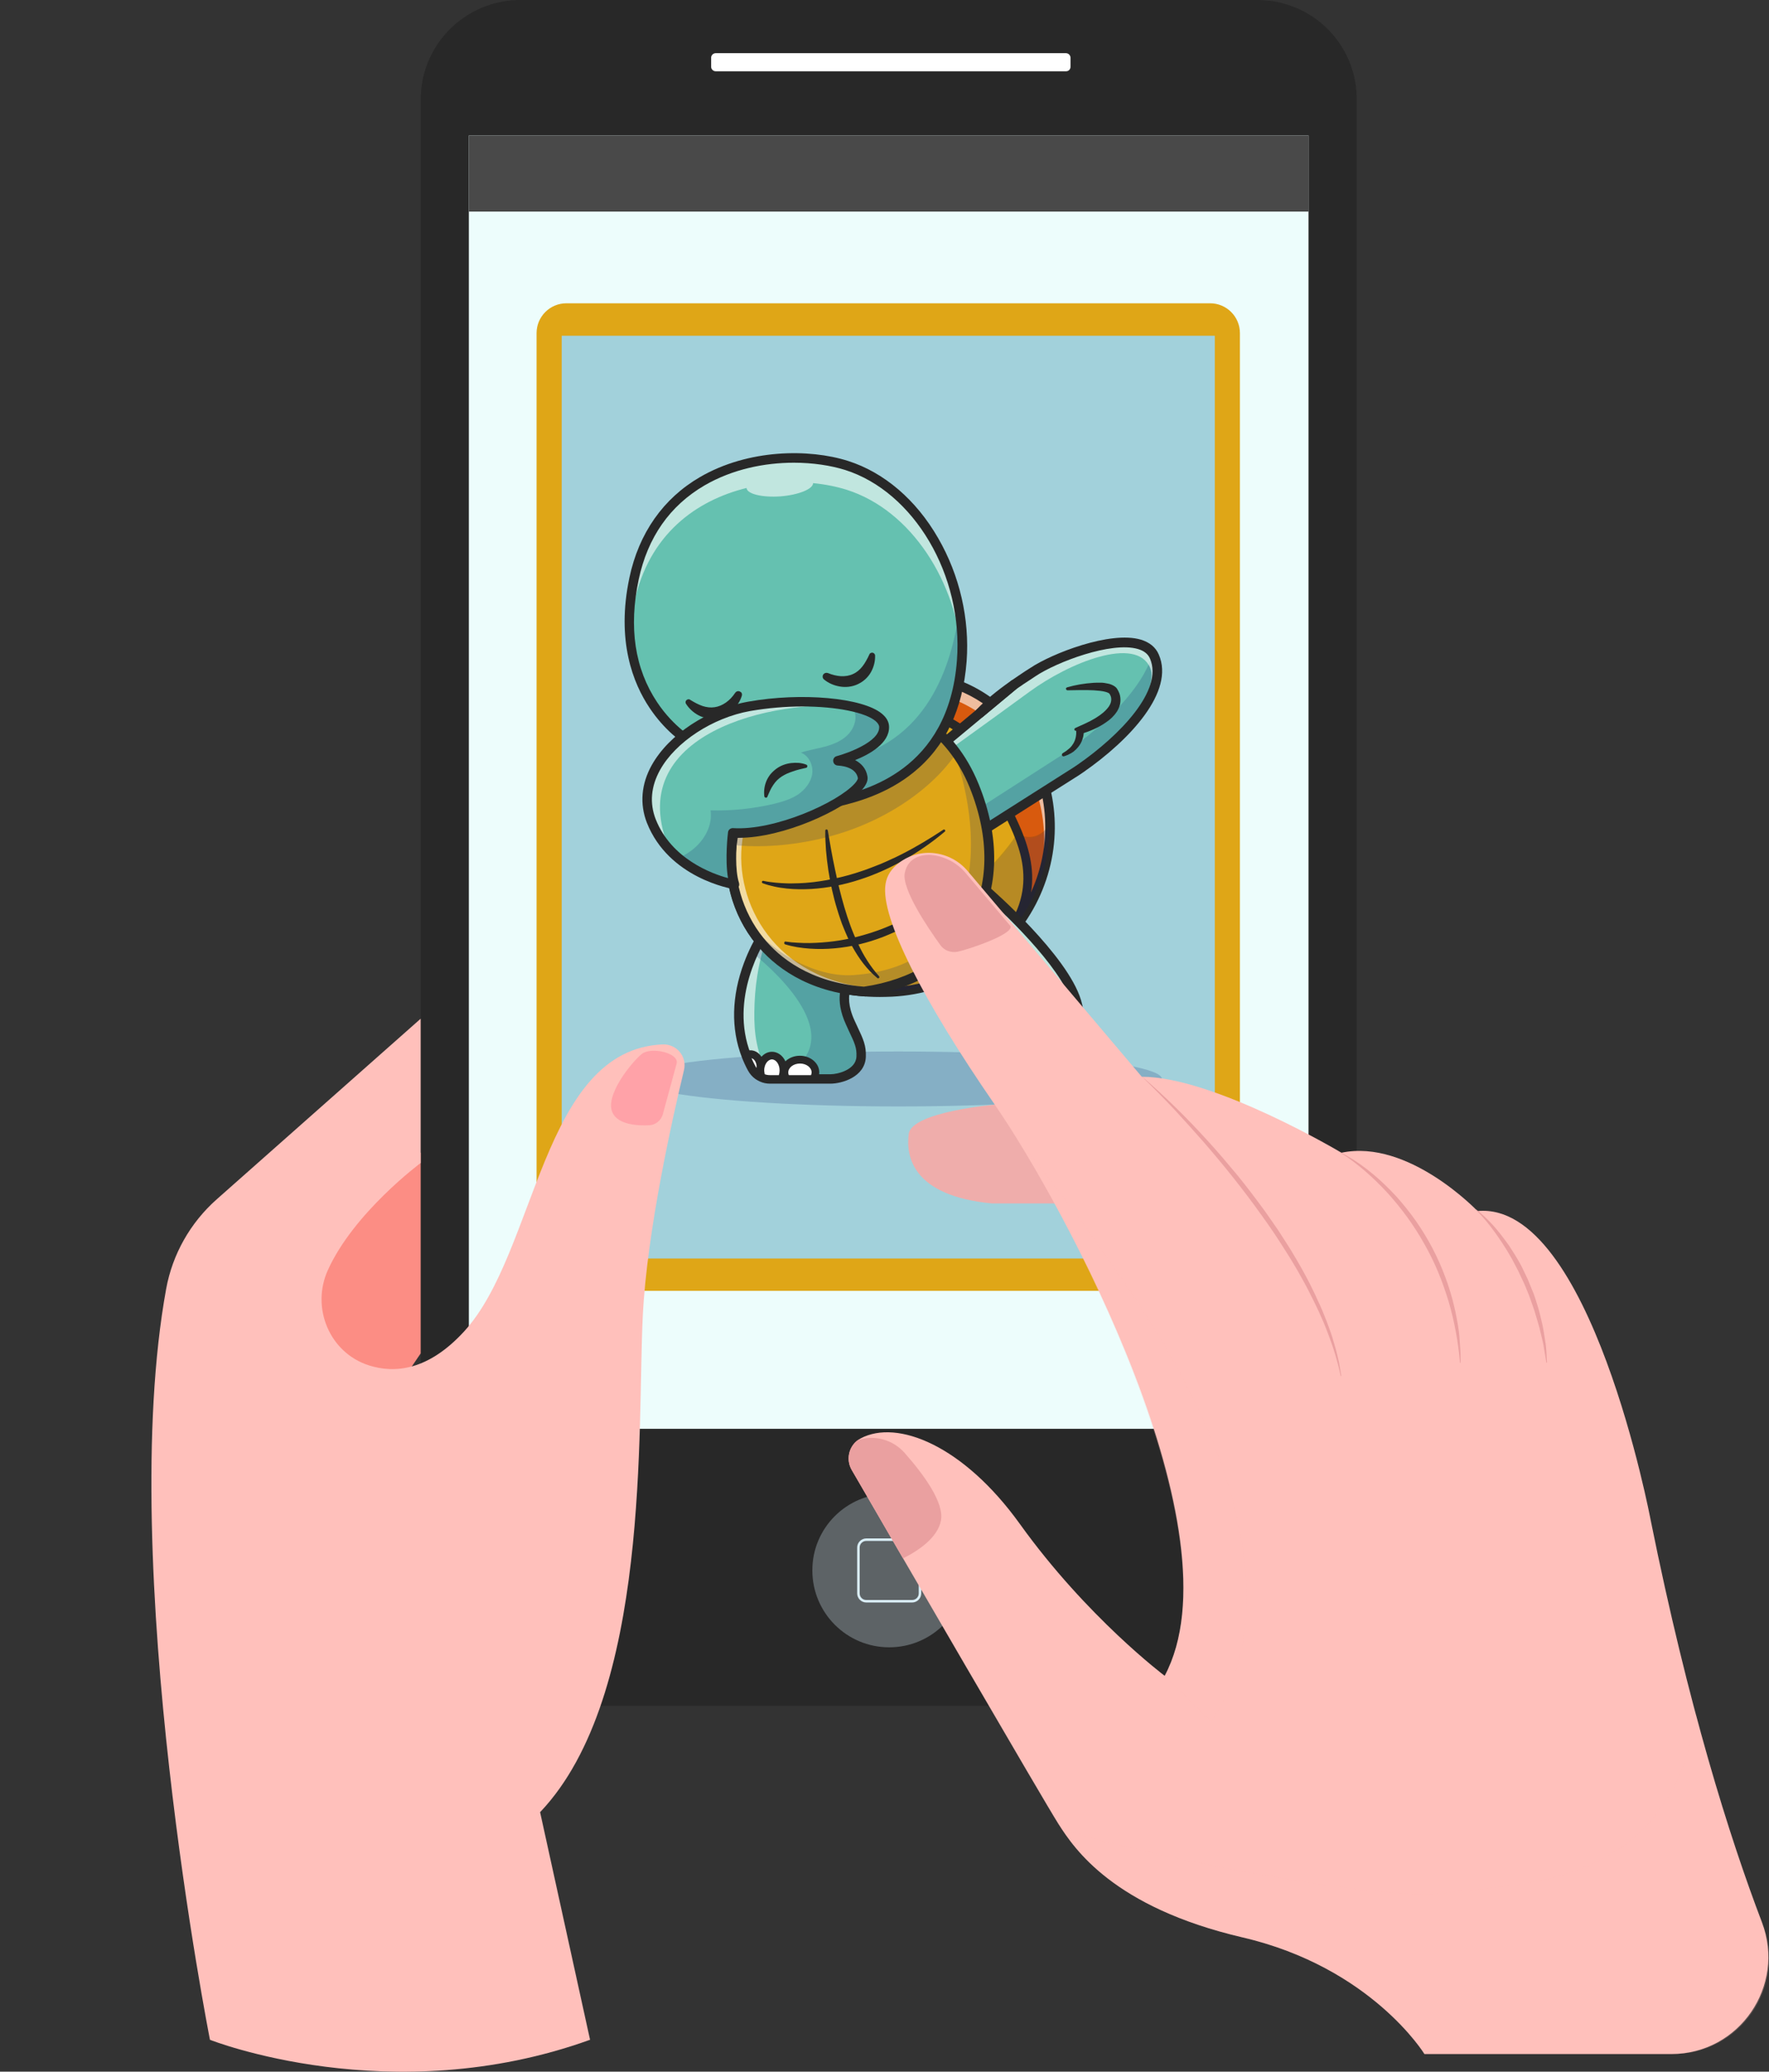 <?xml version="1.0" encoding="utf-8"?>
<!-- Generator: Adobe Illustrator 24.3.0, SVG Export Plug-In . SVG Version: 6.00 Build 0)  -->
<svg version="1.1" xmlns="http://www.w3.org/2000/svg" xmlns:xlink="http://www.w3.org/1999/xlink" x="0px" y="0px"
	 viewBox="0 0 1204 1409.9" style="enable-background:new 0 0 1204 1409.9;" xml:space="preserve">
<rect x="0" y="0" width="1204" height="1409.9" fill="#333333" stroke="none"/>
<style type="text/css">
	.st0{fill:#282828;}
	.st1{fill:#FFFFFF;}
	.st2{fill:#EDFDFC;}
	.st3{fill:#494949;}
	.st4{opacity:0.3;fill:#DAEEF7;}
	.st5{fill:#DAEEF7;}
	.st6{fill:#DFA617;}
	.st7{fill:#A2D1DB;}
	.st8{opacity:0.2;}
	.st9{fill:#102770;}
	.st10{fill:#D85A0E;}
	.st11{opacity:0.6;}
	.st12{fill:#1A1A5A;}
	.st13{fill:#65C1B0;}
	.st14{fill:#FC8D84;}
	.st15{fill:#FFC0BB;}
	.st16{opacity:0.3;fill:#FF5B7E;}
	.st17{fill:#EFADAB;}
	.st18{fill:#EAA0A0;}
	.st19{opacity:0.2;fill:#FFC0BB;}
</style>
<g id="Ñëîé_2">
</g>
<g id="Layer_1">
	<g>
		<g>
			<g>
				<path class="st0" d="M878.8,4L878.8,4c0,0-0.1,0-0.1,0c-1.4-0.5-2.7-0.9-4.1-1.3c-0.5-0.1-1-0.3-1.4-0.4c-0.5-0.1-1-0.3-1.5-0.4
					c-0.5-0.1-1-0.2-1.6-0.4c-0.5-0.1-1-0.2-1.5-0.3c-0.6-0.1-1.1-0.2-1.7-0.3c-0.5-0.1-1-0.2-1.4-0.2c-0.6-0.1-1.2-0.2-1.8-0.2
					c-0.4-0.1-0.9-0.1-1.3-0.1c-0.7-0.1-1.4-0.1-2.1-0.2c-0.4,0-0.7-0.1-1.1-0.1C858,0,856.9,0,855.8,0L354,0c-1.2,0-2.3,0-3.5,0.1
					c-2.3,0.1-4.6,0.3-6.8,0.7c-1.1,0.2-2.2,0.4-3.3,0.6c-28.6,5.9-50.7,29.8-53.7,59.4c-0.2,2.3-0.3,4.6-0.3,6.9v835.1v190.5
					c0,29.3,18.6,54.2,44.6,63.6l0,0c0.1,0,8.3,2.4,8.8,2.5c0.5,0.1,13.1,1.5,14.2,1.5h501.8c2.3,0,4.6-0.1,6.9-0.3
					c31.8-3.2,57.2-28.6,60.4-60.4c0.2-2.3,0.3-4.6,0.3-6.9V258.2V67.7C923.5,38.4,904.9,13.4,878.8,4z"/>
				<path class="st1" d="M725.6,48.5H487.1c-1.7,0-3.1-1.4-3.1-3.1v-6.1c0-1.7,1.4-3.1,3.1-3.1h238.4c1.7,0,3.1,1.4,3.1,3.1v6.1
					C728.6,47.2,727.3,48.5,725.6,48.5z"/>
				<rect x="319.1" y="92.2" class="st2" width="571.5" height="880.2"/>
				<rect x="319.1" y="92.2" class="st3" width="571.5" height="51.8"/>
				<g>
					<path class="st4" d="M605.2,1016.5c28.9,0,52.3,23.4,52.3,52.3c0,28.9-23.4,52.3-52.3,52.3c-28.9,0-52.3-23.4-52.3-52.3
						C552.8,1039.9,576.3,1016.5,605.2,1016.5z"/>
					<g>
						<path class="st5" d="M627,1053.2v31.2c0,3.4-2.8,6.2-6.2,6.2h-31.2c-3.4,0-6.2-2.8-6.2-6.2v-31.2c0-3.4,2.8-6.2,6.2-6.2h31.2
							C624.2,1047,627,1049.8,627,1053.2z M585.1,1084.4c0,2.5,2,4.5,4.5,4.5h31.2c2.5,0,4.5-2,4.5-4.5v-31.2c0-2.5-2-4.5-4.5-4.5
							h-31.2c-2.5,0-4.5,2-4.5,4.5V1084.4z"/>
					</g>
				</g>
				<path class="st6" d="M823.6,878.5H385.5c-11.2,0-20.3-9.1-20.3-20.3V226.7c0-11.2,9.1-20.3,20.3-20.3h438.1
					c11.2,0,20.3,9.1,20.3,20.3v631.4C843.9,869.4,834.8,878.5,823.6,878.5z"/>
				<rect x="382.3" y="228.5" class="st7" width="444.5" height="628"/>
				<g>
					<g>
						<g class="st8">
							<g>
								<g>
									<ellipse class="st9" cx="611.5" cy="734.3" rx="179.3" ry="18.7"/>
								</g>
							</g>
						</g>
						<g>
							<g>
								<g>
									<g>
										<g>
											<path class="st10" d="M714.8,561.3c0.7,57.3-44.5,110.5-107.7,113.7c-2.9,0.1-5.7,0.2-8.5,0.2c-0.4,0-0.7,0-1.1,0
												c-1.3,0-2.6,0-3.9-0.1c-44.3-1.6-72.3-23.1-86-49.3c-8.6-16.5-11.5-34.8-9.3-51.3c6.2-45.4,23.6-79.2,50.5-99.2
												c23.9-17.8,113.4-37.2,152.6,35.1C710.4,526.9,714.6,544.3,714.8,561.3z"/>
										</g>
									</g>
								</g>
								<g class="st11">
									<g>
										<g>
											<path class="st1" d="M544.7,484.7c23.9-17.8,113.4-37.2,152.6,35.1c9,16.5,13.2,33.9,13.4,50.9c0.2,12.9-2,25.5-6.2,37.4
												c6.6-14.6,10.1-30.5,9.9-46.8c-0.2-17-4.4-34.3-13.4-50.9c-39.2-72.3-128.7-52.9-152.6-35.1
												c-17.9,13.3-31.5,32.6-40.5,57.5C516.8,512.4,529.2,496.2,544.7,484.7z"/>
										</g>
									</g>
								</g>
								<g>
									<g>
										<g>
											<path class="st6" d="M681.9,640.8C681.9,640.8,681.9,640.8,681.9,640.8c-19,19.6-45.2,32.6-75.6,34.2
												c-2.7,0.1-5.2,0.2-7.8,0.2c-0.4,0-0.7,0-1.1,0c-1.4,0-2.7,0-4-0.1c0,0,0.1,0,0.1,0c47.1-9.1,75.2-41.3,78.6-82.7
												c1.5-17.9-1.6-37.4-9.8-57.6c-11.8-29-32.3-46.3-54.1-54.6c0.8,0.1,60.4,4.4,70.2,54.6c1.6,8.4,8.7,19.7,14,33.1
												C700.4,588,704.8,613.1,681.9,640.8z"/>
										</g>
									</g>
								</g>
								<g>
									<g>
										<g>
											<path class="st0" d="M598.9,678.5c-42.3,0-67.1-17-80.8-31.9c-18-19.6-26.7-46.7-23.1-72.6
												c6.2-45.7,24.1-80.8,51.8-101.3c14.4-10.7,53.1-22.6,90.7-14.3c29.2,6.4,52.2,23.9,66.7,50.5
												c18.6,34.3,18.3,75.4-1,109.8c-19.8,35.3-55.7,57.6-96,59.6C604.4,678.4,601.6,678.5,598.9,678.5z M611,462.1
												c-26.5,0-50.1,8.3-60.3,15.9c-26.2,19.5-43.2,53-49.2,97c-3.3,23.9,4.8,49.1,21.5,67.3c12.7,13.8,36,29.8,76,29.8
												c2.6,0,5.2-0.1,7.9-0.2c38-1.9,71.9-23,90.6-56.3c18.2-32.4,18.6-71.1,1-103.5c-13.7-25.3-34.7-41.2-62.4-47.3
												C627.7,462.9,619.2,462.1,611,462.1z M548.8,475.3L548.8,475.3L548.8,475.3z"/>
										</g>
									</g>
								</g>
								<g>
									<g>
										<g>
											<path class="st0" d="M680.8,645.7c-0.7,0-1.4-0.2-2-0.7c-1.3-1.1-1.4-3-0.3-4.3c30.2-34.6,15.7-64.6,5.1-86.6
												c-3.4-7.1-6.4-13.3-7.5-18.7c-3.9-19.8-16.3-34.6-36.9-43.9c-15.6-7.1-30.4-8.2-30.5-8.2c-1.7-0.1-2.9-1.6-2.8-3.2
												c0.1-1.7,1.6-2.9,3.2-2.8c0.6,0,15.8,1.2,32.4,8.6c22.3,10,36.3,26.7,40.5,48.4c0.9,4.7,3.7,10.5,7,17.3
												c10.7,22.1,26.8,55.5-6,93.2C682.5,645.3,681.7,645.7,680.8,645.7z"/>
										</g>
									</g>
								</g>
								<g class="st8">
									<g>
										<g>
											<path class="st12" d="M714.8,561.3c0.7,57.3-44.5,110.5-107.7,113.7c-2.9,0.1-5.7,0.2-8.5,0.2c-0.4,0-0.7,0-1.1,0
												c-1.4,0-2.7,0-4-0.1c0,0,0.1,0,0.1,0c-44.3-1.6-72.3-23.1-86-49.3c81.3,31.4,136.9-5.8,164.6-33.4
												c13.4-13.4,20.2-24.5,20.2-24.5C702.5,572.9,709.8,568.2,714.8,561.3z"/>
										</g>
									</g>
									<g>
										<g>
											<path class="st0" d="M599.3,675.6c-0.6,0-1.3,0-1.9,0c-1.3,0-2.7,0-4-0.1l-4.1-0.1l0.4-0.1c-51-3.2-73.6-32.1-82.5-49.3
												l-0.5-1l1.1,0.4c82,31.7,138.1-7.3,164.1-33.3c13.2-13.2,20.1-24.3,20.2-24.4l0.2-0.3l0.4,0.2c8.4,4.1,15.7,1.9,21.8-6.5
												l0.8-1.1l0,1.3c0.3,28.5-10.3,56-30,77.5c-20.3,22.1-48,35.2-78.1,36.7C604.4,675.6,601.8,675.6,599.3,675.6z
												 M593.5,674.7c1.3,0,2.6,0.1,3.9,0.1c0.4,0,0.8,0,1.1,0c2.7,0,5.6-0.1,8.5-0.2c59.4-3,107.3-53.1,107.3-112
												c-6.1,7.8-13.6,9.8-21.8,5.9c-1.3,2-8.1,12.3-20.1,24.2c-12.8,12.7-33.9,29.8-62.4,38.9c-31.8,10.2-66,8.5-101.6-5
												C518,644.2,541.3,672.7,593.5,674.7L593.5,674.7z"/>
										</g>
									</g>
								</g>
							</g>
							<g>
								<g>
									<g>
										<path class="st13" d="M735.5,522.9c-2,1.4-4,2.7-6,3.9l-59.6,37.8l-30.8-56.2l27.9-23.3l23.1-19.3
											c4.9-3.4,9.4-6.3,12.8-8.6c17.2-11.5,73.2-32.5,82.7-10.5C795.2,468.9,768.5,500,735.5,522.9z"/>
									</g>
								</g>
							</g>
							<g class="st8">
								<g>
									<g>
										<path class="st9" d="M784,446.9c0-0.1-0.1-0.2-0.1-0.2c-6.9,21.5-30.4,45.5-57.6,64.7c-2.3,1.6-4.5,3.1-6.8,4.5
											l-57.7,37.1l6.4,11.7l59.6-37.8c2-1.2,4-2.5,6-3.9C766.8,500,793.5,468.9,784,446.9z"/>
									</g>
								</g>
							</g>
							<g class="st11">
								<g>
									<g>
										<path class="st1" d="M700.5,470.9c27.3-20,72.8-38.4,82.3-16.4c1.6,3.7,1.2,9.3-1.3,16.3c4.6-9.5,5.8-18.6,2.4-26.5
											c-9.6-22-65.5-1-82.7,10.5c-3.4,2.3-7.9,5.1-12.8,8.6l-23.1,19.3l-27.9,23.3l4.2,7.6C641.5,513.5,669.5,493.6,700.5,470.9
											z"/>
									</g>
								</g>
							</g>
							<g>
								<g>
									<g>
										<g>
											<path class="st0" d="M669.9,567.9c-0.3,0-0.5,0-0.8-0.1c-0.9-0.2-1.6-0.8-2-1.6l-30.8-56.2c-0.7-1.4-0.4-3.1,0.8-4.1
												l51-42.5c0.1-0.1,0.1-0.1,0.2-0.2c3.5-2.4,6.7-4.6,9.6-6.5c1.2-0.8,2.3-1.5,3.3-2.1c14.6-9.8,54.4-25.4,75.2-19.3
												c6,1.8,10.2,5.2,12.3,10.2c10.9,25.1-19.4,57.8-51.3,80c0,0,0,0,0,0c-2,1.4-4.1,2.8-6.1,4l-59.6,37.8
												C671.1,567.8,670.5,567.9,669.9,567.9z M643.2,509.3l27.9,50.8l56.7-36c2-1.2,3.9-2.5,5.8-3.8
												c28.5-19.8,58.4-50.6,49.1-72.1c-1.4-3.2-4.1-5.3-8.2-6.5c-18.1-5.3-55.4,8.9-69.7,18.5c-1,0.7-2.1,1.4-3.3,2.2
												c-2.8,1.8-6,3.9-9.4,6.3L643.2,509.3z M735.5,522.9L735.5,522.9L735.5,522.9z"/>
										</g>
									</g>
								</g>
								<g>
									<g>
										<g>
											<path class="st0" d="M667,488.5c-0.9,0-1.7-0.3-2.4-1c-1.2-1.2-1.2-3.2,0-4.5c6-6.4,13.7-12.8,23.6-19.7
												c1.4-1,3.4-0.7,4.4,0.7c1.1,1.4,0.8,3.4-0.5,4.5l-23.1,19.3C668.5,488.3,667.7,488.5,667,488.5z"/>
										</g>
									</g>
								</g>
							</g>
							<g>
								<g>
									<g>
										<g>
											<path class="st13" d="M731.9,708.6c-0.1,0.3-0.2,0.6-0.4,0.8c0,0,0,0,0,0c-3.1,6.7-7.7,11.1-10.6,13.4
												c-0.3,0.2-0.6,0.4-0.8,0.6c-1.1,0.8-2.3,1.4-3.6,1.9c-0.6,0.2-1.3,0.4-2.1,0.7c-4.2,1.4-11.4,3.4-19.6,4
												c-1.9,0.1-3.7,0.2-5.7,0.1c-5.2-0.1-10.5-0.9-15.5-2.9c-0.1,0-0.3-0.1-0.4-0.1c-20.1-8.1-42.9-80.7-42.9-80.7l38.7-38.3
												l2.1-2c0,0,5.7,4.9,13.7,12.7c16,15.4,41,41.9,47.5,61.8c0.1,0.3,0.2,0.6,0.3,0.8C736.1,692.9,734.8,701.9,731.9,708.6z"
												/>
										</g>
									</g>
								</g>
								<g class="st11">
									<g>
										<g>
											<path class="st1" d="M731.9,708.6c-3.3-17.3-11.8-33.8-21.9-48.5c-9.8-14.2-21.3-27.3-32-40.8c-2-2.5-6.9-7.1-8.9-11.2
												l2.1-2c0,0,5.7,4.9,13.7,12.7c16,15.4,41,41.9,47.5,61.8c0.1,0.3,0.2,0.6,0.3,0.8C736.1,692.9,734.8,701.9,731.9,708.6z"
												/>
										</g>
									</g>
								</g>
								<g class="st8">
									<g>
										<g>
											<path class="st9" d="M731.5,709.5C731.5,709.5,731.5,709.5,731.5,709.5c-3.1,6.7-7.7,11.1-10.6,13.4
												c-0.3,0.2-0.6,0.4-0.8,0.6c-1.1,0.8-2.3,1.4-3.6,1.9c-0.6,0.2-1.3,0.4-2.1,0.7c-4.2,1.4-11.4,3.4-19.6,4
												c-1.9,0.1-3.7,0.2-5.7,0.1c-5.2-0.1-10.5-0.9-15.5-2.9c-0.1,0-0.3-0.1-0.4-0.1c-20.1-8.1-42.9-80.7-42.9-80.7l40.7-40.3
												c0,0,5.7,4.9,13.7,12.7c0.9,7.3-3.2,16.6-9.1,24.7c-11,15.2-10.1,36.2,2.7,49.8c11,11.7,28.2,15.4,53.9-12.7
												c0.1,0.3,0.2,0.6,0.3,0.8C736.2,693.3,734.7,702.6,731.5,709.5z"/>
										</g>
									</g>
								</g>
								<g>
									<g>
										<g>
											<path class="st0" d="M690.6,733.4c-0.5,0-1,0-1.4,0c-6.1-0.1-11.7-1.2-16.6-3.1c-0.1-0.1-0.3-0.1-0.4-0.2
												c-20.9-8.5-42.4-75.1-44.8-82.7c-0.4-1.2-0.1-2.4,0.8-3.3l40.7-40.3c1.2-1.2,3.1-1.3,4.4-0.1
												c2.2,1.9,53.2,46.4,62.4,76.8c3.3,11,3,21.1-1.2,30.2c0,0,0,0.1-0.1,0.1c-3.3,7.1-8.1,11.8-11.5,14.6
												c-0.2,0.2-0.4,0.3-0.6,0.5l-0.2,0.2c-1.4,1-2.8,1.8-4.4,2.4c-0.6,0.2-1.3,0.5-2.1,0.7c-4.7,1.6-12.1,3.5-20.4,4.1
												C693.6,733.4,692.1,733.4,690.6,733.4z M634.1,647.4c6.8,21,25.6,70.7,40.4,76.7c0.1,0,0.2,0.1,0.2,0.1c0,0,0.1,0,0.1,0
												c4.2,1.7,9.1,2.6,14.4,2.7c1.7,0,3.5,0,5.4-0.1c8.1-0.6,15.3-2.6,18.8-3.8c0.8-0.3,1.4-0.5,1.9-0.7
												c1-0.4,1.9-0.9,2.8-1.5l0.2-0.2c0.2-0.1,0.3-0.2,0.5-0.4c2.4-1.9,6.7-5.9,9.6-12.1c0,0,0-0.1,0.1-0.1
												c3.5-7.6,3.8-16.2,0.9-25.7c-7.7-25.2-48.2-62.8-58.2-71.8L634.1,647.4z M731.5,709.5L731.5,709.5L731.5,709.5z"/>
										</g>
									</g>
								</g>
								<g>
									<g>
										<g>
											<g>
												<path class="st1" d="M715,722.9c0,1.1-0.2,2.1-0.4,3.1c-4.2,1.4-11.4,3.4-19.6,4c-1.6-1.9-2.5-4.4-2.5-7.1
													c0-6.2,5.1-11.3,11.3-11.3c4.3,0,8,2.4,9.9,5.9c0.1,0.1,0.1,0.2,0.2,0.3C714.5,719.4,715,721.1,715,722.9z"/>
											</g>
										</g>
										<g>
											<g>
												<path class="st0" d="M694.7,730.5l-0.1-0.2c-1.7-2.1-2.6-4.7-2.6-7.4c0-6.5,5.3-11.7,11.7-11.7c4.3,0,8.2,2.3,10.3,6.1
													c0.1,0.1,0.1,0.2,0.2,0.3c0.8,1.6,1.3,3.5,1.3,5.3c0,1.1-0.2,2.2-0.5,3.3l-0.1,0.2l-0.2,0.1c-4.5,1.5-11.6,3.4-19.7,4
													L694.7,730.5z M703.7,712.1c-6,0-10.8,4.9-10.8,10.8c0,2.4,0.8,4.7,2.3,6.6c8.1-0.6,15.3-2.6,19.1-3.8
													c0.2-0.9,0.4-1.9,0.4-2.8c0-1.7-0.4-3.4-1.2-4.9c-0.1-0.1-0.1-0.2-0.2-0.4C711.3,714.3,707.6,712.1,703.7,712.1z"/>
											</g>
										</g>
									</g>
									<g>
										<g>
											<g>
												<path class="st1" d="M731.5,709.5C731.5,709.5,731.5,709.5,731.5,709.5c-3.1,6.7-7.7,11.1-10.6,13.4
													c-3.1-0.5-5.7-2.3-7.2-5c0,0,0,0,0,0c-0.1-0.1-0.1-0.2-0.2-0.3c0,0,0,0,0,0c-0.7-1.3-1-2.8-1-4.4c0-5.4,4.4-9.8,9.8-9.8
													C726.5,703.3,730.1,705.8,731.5,709.5z"/>
											</g>
										</g>
										<g>
											<g>
												<path class="st0" d="M721.1,723.3l-0.2,0c-3.1-0.5-5.9-2.4-7.5-5.1l-0.1-0.1l0-0.1c0-0.1-0.1-0.1-0.1-0.2l-0.1-0.1
													l0-0.2c-0.7-1.4-1-2.9-1-4.5c0-5.7,4.6-10.3,10.3-10.3c4.2,0,8,2.5,9.6,6.5l0,0.3l0,0.1c-3,6.6-7.5,11-10.7,13.5
													L721.1,723.3z M714.2,717.8c1.4,2.4,3.9,4.2,6.6,4.6c2.6-2.1,7.2-6.4,10.2-12.9c-1.5-3.5-4.9-5.8-8.7-5.8
													c-5.2,0-9.4,4.2-9.4,9.4c0,1.4,0.3,2.8,0.9,4.1l0,0l0.1,0.1c0,0.1,0.1,0.2,0.2,0.3L714.2,717.8z"/>
											</g>
										</g>
									</g>
									<g>
										<g>
											<g>
												<path class="st1" d="M692.4,722.9c0,2.9-1.2,5.4-3.2,7.2c-5.2-0.1-10.5-0.9-15.5-2.9c-0.6-1.3-1-2.8-1-4.3
													c0-5.4,4.4-9.8,9.8-9.8C688,713.1,692.4,717.5,692.4,722.9z"/>
											</g>
										</g>
										<g>
											<g>
												<path class="st0" d="M689.4,730.6l-0.2,0c-5.8-0.1-11.1-1.1-15.7-2.9l-0.2-0.1l-0.1-0.2c-0.7-1.4-1-2.9-1-4.5
													c0-5.7,4.6-10.3,10.3-10.3c5.7,0,10.3,4.6,10.3,10.3c0,2.9-1.2,5.6-3.3,7.5L689.4,730.6z M674,726.9
													c4.5,1.7,9.5,2.7,15.1,2.8c1.8-1.8,2.9-4.2,2.9-6.8c0-5.2-4.2-9.4-9.4-9.4c-5.2,0-9.4,4.2-9.4,9.4
													C673.1,724.3,673.4,725.7,674,726.9z"/>
											</g>
										</g>
									</g>
								</g>
								<g>
									<g>
										<g>
											<g>
												<path class="st0" d="M694.9,733.1c-0.9,0-1.8-0.4-2.4-1.1c-2-2.5-3.2-5.7-3.2-9c0-7.9,6.4-14.3,14.3-14.3
													c5.2,0,10,2.8,12.6,7.4c0,0.1,0.1,0.2,0.1,0.2l0,0.1c0,0,0,0.1,0.1,0.1c1,2,1.5,4.2,1.5,6.4c0,1.4-0.2,2.7-0.6,4
													c-0.3,1-1,1.7-2,2c-4.7,1.6-12,3.5-20.4,4.1C695,733.1,695,733.1,694.9,733.1z M703.7,714.7c-4.5,0-8.2,3.7-8.2,8.2
													c0,1.4,0.3,2.7,1,3.9c6.3-0.6,11.9-2,15.5-3.1c0-0.3,0-0.5,0-0.8c0-1.3-0.3-2.5-0.9-3.6c-0.1-0.1-0.1-0.3-0.2-0.4
													C709.4,716.3,706.7,714.7,703.7,714.7z M714.5,726.1L714.5,726.1L714.5,726.1z"/>
											</g>
										</g>
									</g>
									<g>
										<g>
											<g>
												<path class="st0" d="M720.9,725.9c-0.1,0-0.3,0-0.4,0c-3.9-0.6-7.4-3-9.4-6.5v0c0,0,0,0,0,0c-0.1-0.1-0.2-0.3-0.2-0.4
													c0,0,0,0,0,0l0,0c-0.9-1.8-1.4-3.8-1.4-5.8c0-7.1,5.8-12.9,12.9-12.9c5.3,0,10,3.2,12,8.1c0.1,0.4,0.2,0.7,0.2,1.1v0
													c0,0.4-0.1,0.9-0.3,1.3c-3.2,7.1-8,11.8-11.5,14.5C722.3,725.7,721.6,725.9,720.9,725.9z M716.4,716.4
													c0.8,1.5,2.2,2.6,3.7,3.1c2.3-2,5.5-5.3,8-10.1c-1.2-2-3.4-3.2-5.8-3.2c-3.8,0-6.8,3.1-6.8,6.8c0,1,0.2,2,0.7,2.9
													c0,0.1,0.1,0.2,0.1,0.3L716.4,716.4C716.4,716.4,716.4,716.4,716.4,716.4z"/>
											</g>
										</g>
									</g>
									<g>
										<g>
											<g>
												<path class="st0" d="M689.2,733.2C689.2,733.2,689.2,733.2,689.2,733.2c-6.1-0.1-11.7-1.2-16.7-3.1
													c-0.7-0.3-1.3-0.8-1.6-1.5c-0.9-1.8-1.3-3.7-1.3-5.6c0-7.1,5.8-12.9,12.9-12.9s12.9,5.8,12.9,12.9c0,3.6-1.5,7-4.1,9.5
													C690.7,732.9,690,733.2,689.2,733.2z M676,724.9c3.6,1.3,7.6,2,11.9,2.2c0.9-1.2,1.4-2.6,1.4-4.1c0-3.8-3.1-6.8-6.8-6.8
													c-3.8,0-6.8,3.1-6.8,6.8C675.7,723.6,675.8,724.3,676,724.9z"/>
											</g>
										</g>
									</g>
								</g>
							</g>
							<g>
								<g>
									<g>
										<path class="st13" d="M586.1,719.1c-0.5,11.5-14.8,15.1-20.8,15.1H524c-0.2,0-0.3,0-0.5,0c-1.8-0.1-3.5-0.5-5.1-1.2
											c-0.9-0.4-1.7-0.8-2.4-1.4c-1.7-1.2-3.1-2.8-4.1-4.6c-1.6-2.9-2.9-5.8-4-8.8c-10.2-26.4-3.2-52.3,4.6-69.4
											c5.6-12.5,11.7-20.3,11.7-20.3l0.7,0.4l56.2,34.5c0,0-12.7,10.1-2.4,32.4C584,707.5,586.4,711.3,586.1,719.1z"/>
									</g>
								</g>
							</g>
							<g class="st11">
								<g>
									<g>
										<path class="st1" d="M515.1,710c1.7,8.4,4.7,16.5,8.5,24.3c-1.8-0.1-3.5-0.5-5.1-1.2c-0.9-0.4-1.7-0.8-2.4-1.4
											c-1.7-1.2-3.1-2.8-4.1-4.6c-1.6-2.9-2.9-5.8-4-8.8c-10.2-26.4-3.2-52.3,4.6-69.4c5.6-12.5,11.7-20.3,11.7-20.3l0.7,0.4
											c-4.5,11.3-7.7,23.1-9.6,35.1c-1.3,8.2-1.9,16.5-2,24.8C513.3,696,513.7,703.1,515.1,710z"/>
									</g>
								</g>
							</g>
							<g class="st8">
								<g>
									<g>
										<path class="st9" d="M586.1,719.1c-0.5,11.5-14.8,15.1-20.8,15.1h-37c54.6-23.6,0.9-71.9-15.8-85.4
											c5.6-12.5,11.7-20.3,11.7-20.3l56.9,34.9c0,0-12.7,10.1-2.4,32.4C584,707.5,586.4,711.3,586.1,719.1z"/>
									</g>
								</g>
							</g>
							<g>
								<g>
									<g>
										<path class="st0" d="M565.2,737.5H524c-2.4,0-4.7-0.5-6.9-1.5c-1.1-0.5-2.1-1.1-3-1.7c-2.1-1.5-3.8-3.5-5-5.7
											c-1.6-2.9-3-6-4.2-9.1c-7.5-19.4-7-41.6,1.5-64.3c6.4-17,14.9-28.1,15.2-28.6c1-1.3,2.9-1.7,4.3-0.8l56.9,34.9
											c0.9,0.6,1.5,1.5,1.5,2.6s-0.4,2.1-1.2,2.7c-0.4,0.3-10.5,9-1.5,28.5c0.7,1.5,1.3,2.9,1.9,4.1c4.1,8.7,6.1,13,5.8,20.7
											C588.7,733.1,572.8,737.5,565.2,737.5z M525,633c-6.5,9.6-28.6,46.7-14.1,84.2c1.1,2.9,2.4,5.7,3.9,8.4
											c0.8,1.4,1.8,2.6,3.1,3.5c0.6,0.4,1.2,0.8,1.9,1.1c1.4,0.6,2.8,0.9,4.3,0.9h41.2c4.6,0,17.2-2.9,17.6-12v0
											c0.3-6-1.2-9.2-5.2-17.6c-0.6-1.3-1.2-2.6-1.9-4.2c-7.9-17.2-3.3-28,0.3-33L525,633z"/>
									</g>
								</g>
							</g>
							<g>
								<g>
									<g>
										<path class="st6" d="M588.2,674.8c-68.2-5.1-95.7-58.6-90-100.3c0.1-0.7,0.2-1.3,0.3-2c5.2-35.9,17.5-64.3,35.9-84.3h0
											c24.5-21.7,83.8-20.8,116.4,24.4c4.7,6.5,8.8,13.9,12.2,22.2C691.1,603.8,660.4,664.5,588.2,674.8z"/>
									</g>
								</g>
							</g>
							<g class="st11">
								<g>
									<g>
										<path class="st1" d="M595.2,672.6c-68.2-5.1-95.7-58.6-90-100.3c0.1-0.7,0.2-1.3,0.3-2c5.2-35.9,17.5-64.3,35.9-84.3h0
											c4.3-3.8,9.7-6.9,15.9-9.2c-9,2.3-16.9,6.2-22.8,11.4h0c-18.5,20-30.8,48.4-35.9,84.3c-0.1,0.7-0.2,1.3-0.3,2
											c-5.7,41.8,21.8,95.2,90,100.3c8.5-1.2,16.4-3.1,23.7-5.7C606.6,670.6,601,671.8,595.2,672.6z"/>
									</g>
								</g>
							</g>
							<g class="st8">
								<g>
									<g>
										<path class="st9" d="M663.5,534.8c-3.4-8.4-7.5-15.8-12.2-22.2c-0.9-1.2-1.8-2.4-2.7-3.5c23.9,67,18.5,148.4-67.6,154.5
											c-30.8,2.2-68.3-23.1-77.8-48.5c10.8,29.8,38.4,56.3,85.4,59.8C660.8,664.5,691.5,603.8,663.5,534.8z"/>
									</g>
								</g>
							</g>
							<g class="st8">
								<g>
									<g>
										<path class="st9" d="M650.9,512.5c-15.8,23.8-49,47.8-90.3,57.8c-21.8,5.3-43.1,6.7-62,4.8c5.2-35.9,17.5-66.9,35.9-86.9
											h0C559,466.5,618.3,467.3,650.9,512.5z"/>
									</g>
								</g>
							</g>
							<g>
								<g>
									<g>
										<path class="st0" d="M588.2,678.1c-0.1,0-0.2,0-0.2,0c-39.2-2.9-61.6-21-73.5-35.7c-15.4-19.1-22.7-44.6-19.5-68.3
											c5.1-37.3,17.6-67,37.1-88.1c0.1-0.1,0.2-0.2,0.4-0.3c15-13.2,40.8-17.9,65.8-12c17.9,4.2,50.6,17.6,67.8,60
											c14.6,35.9,14,70.5-1.5,97.6c-14.5,25.3-41.5,41.9-75.8,46.9C588.5,678,588.4,678.1,588.2,678.1z M536.7,490.5
											c-18.5,20.1-30.4,48.5-35.3,84.4c-3,22,3.8,45.6,18.1,63.3c11,13.6,31.9,30.4,68.5,33.3c32.2-4.7,57.3-20.2,70.8-43.6
											c14.5-25.3,14.9-57.9,1.2-91.9c-16.1-39.6-46.5-52.2-63.2-56.1C573.8,474.5,550.2,478.7,536.7,490.5z"/>
									</g>
								</g>
							</g>
							<g>
								<g>
									<g>
										<path class="st0" d="M563.4,565.2c1.5,8.8,3,17.6,4.9,26.4c1.8,8.7,3.9,17.4,6.4,25.9c2.5,8.5,5.5,16.9,9.3,24.8
											c3.7,8,8.4,15.5,14.3,22.1l0,0c0.3,0.4,0.3,0.9-0.1,1.2c-0.3,0.3-0.8,0.3-1.1,0c-7.1-5.8-12.6-13.4-17-21.4
											c-1.1-2-2.1-4.1-3.1-6.1c-0.9-2.1-1.9-4.2-2.7-6.3c-0.9-2.1-1.7-4.2-2.4-6.4c-0.7-2.2-1.5-4.3-2.1-6.5
											c-2.7-8.7-4.6-17.6-6-26.5c-0.7-4.5-1.2-9-1.6-13.5c-0.3-4.5-0.6-9-0.5-13.6c0-0.5,0.4-0.9,0.9-0.8
											C563,564.5,563.3,564.8,563.4,565.2L563.4,565.2z"/>
									</g>
								</g>
							</g>
							<g>
								<g>
									<g>
										<path class="st0" d="M519.7,599.5c2.6,0.6,5.3,0.9,8,1.2c2.7,0.3,5.4,0.4,8.1,0.5c1.3,0.1,2.7,0,4.1,0
											c1.4,0,2.7-0.1,4.1-0.1c2.7-0.1,5.4-0.3,8.1-0.6c1.3-0.1,2.7-0.3,4-0.5c1.3-0.2,2.7-0.3,4-0.6c1.3-0.2,2.7-0.4,4-0.7
											c1.3-0.3,2.7-0.5,4-0.8l4-0.9l3.9-1c1.3-0.3,2.6-0.7,3.9-1.1c1.3-0.4,2.6-0.7,3.9-1.2c5.2-1.6,10.2-3.6,15.3-5.6
											c2.5-1.1,5-2.1,7.4-3.3l3.7-1.7l3.6-1.8c9.7-4.9,19.1-10.6,28.2-16.6c0.4-0.3,0.9-0.2,1.2,0.2c0.2,0.4,0.2,0.9-0.2,1.1
											c-8.4,7.1-17.6,13.5-27.3,19c-9.6,5.5-19.9,10.2-30.5,13.6c-10.6,3.5-21.7,5.7-32.9,6.4c-5.6,0.3-11.2,0.3-16.8-0.3
											c-2.8-0.3-5.6-0.7-8.3-1.3c-2.8-0.6-5.4-1.3-8.1-2.3c-0.4-0.2-0.7-0.7-0.5-1.1C518.8,599.6,519.2,599.3,519.7,599.5
											L519.7,599.5z"/>
									</g>
								</g>
							</g>
							<g>
								<g>
									<g>
										<path class="st0" d="M534.7,640.8c2.7,0.4,5.4,0.7,8.2,0.8c2.7,0.2,5.5,0.2,8.2,0.2c5.5-0.1,10.9-0.5,16.4-1.2
											c10.8-1.4,21.4-4.2,31.7-8c1.3-0.5,2.5-1,3.8-1.5l1.9-0.8l1.9-0.8c1.2-0.6,2.5-1.1,3.7-1.7l3.7-1.8
											c4.9-2.5,9.7-5.2,14.3-8.2c9.3-5.9,18-12.6,26.4-19.9c0.4-0.3,0.9-0.3,1.2,0.1c0.3,0.3,0.3,0.8,0,1.2
											c-7.5,8.3-16,15.8-25.2,22.3c-2.3,1.7-4.7,3.1-7,4.7c-1.2,0.8-2.4,1.4-3.7,2.2c-1.2,0.7-2.4,1.4-3.7,2.1
											c-5,2.7-10.1,5-15.4,7.1c-10.6,4.1-21.7,6.8-33,7.8c-5.6,0.5-11.3,0.6-17,0.2c-5.6-0.4-11.2-1.2-16.7-2.9
											c-0.5-0.1-0.7-0.6-0.6-1.1C533.8,640.9,534.3,640.7,534.7,640.8L534.7,640.8z"/>
									</g>
								</g>
							</g>
							<g>
								<g>
									<g>
										<path class="st13" d="M654.7,449.8c-5.6,73.8-59.5,90.2-85.4,96.1c-76,17.4-93.4-19.7-97.2-34.4c-0.9-3.5-1.1-5.7-1.1-5.7
											s-56.7-30.8-39.4-111.9c17.2-81.1,101.8-90.6,144.6-77c39.7,12.6,68.7,53.5,76.6,98.4
											C654.9,426.6,655.5,438.3,654.7,449.8z"/>
									</g>
								</g>
							</g>
							<g class="st8">
								<g>
									<g>
										<path class="st9" d="M654.7,449.8c-5.6,73.8-59.5,90.2-85.4,96.1c-76,17.4-93.4-19.7-97.2-34.4
											c26.4,10.4,58,13.1,98.4,6.2c60.7-10.3,77.4-65.2,82.4-102.4C654.9,426.6,655.5,438.3,654.7,449.8z"/>
									</g>
								</g>
							</g>
							<g class="st11">
								<g>
									<g>
										<path class="st1" d="M654.7,447c-3.4-50.7-34.3-99.7-78.5-113.7c-6.7-2.1-14.5-3.7-22.8-4.5c0,4-9.8,8-22.1,9
											c-12.5,0.9-22.9-1.6-23.2-5.7c-34,8.4-66.6,31.3-76.5,78.3c-1.5,7.1-2.5,13.9-2.9,20.3c-0.9-11.3-0.1-24.1,2.9-38.5
											c17.2-81.1,101.8-90.6,144.6-77C625.7,330.8,658.6,390.4,654.7,447z"/>
									</g>
								</g>
							</g>
							<g>
								<g>
									<g>
										<path class="st0" d="M533,553.7c-18.3,0-33.3-4.2-44.7-12.7c-15.9-11.8-19.5-28-20.3-33.4c-4.1-2.5-15.7-10.6-25.8-25.7
											c-11.3-16.8-22.9-45.8-13.8-88.8c6.4-30.2,23-53.9,48-68.4c33-19.2,74.4-19.4,100.8-11c24.5,7.8,46.3,26.4,61.3,52.5
											c14.7,25.4,21.5,55.2,19.4,83.8c-2.5,32.9-14.7,58.4-36.3,75.8c-17.7,14.3-37.9,20.1-51.6,23.2l0,0
											C556.5,552.2,544.1,553.7,533,553.7z M540.3,314.9c-19.9,0-41.7,4.4-60.7,15.4c-23.7,13.8-38.8,35.4-44.9,64.1
											c-6.9,32.6-2.7,60.7,12.6,83.6c11.4,17.1,25.1,24.7,25.2,24.8c1,0.5,1.6,1.5,1.7,2.6c0,0.2,1.6,18.3,18,30.4
											c16.7,12.3,42.3,14.6,76.3,6.8l0,0c19.1-4.4,77.1-17.7,82.8-93.2c4.4-57.7-29.1-114.7-76.2-129.6
											C565.4,316.8,553.3,314.9,540.3,314.9z M569.3,545.9L569.3,545.9L569.3,545.9z"/>
									</g>
								</g>
							</g>
							<g>
								<g>
									<g>
										<g>
											<path class="st1" d="M555,729.9c0,1.6-0.5,3.1-1.5,4.4h-18.2c-0.9-1.3-1.5-2.8-1.5-4.4c0-4.8,4.7-8.7,10.6-8.7
												C550.3,721.2,555,725.1,555,729.9z"/>
										</g>
									</g>
									<g>
										<g>
											<path class="st0" d="M553.7,734.7h-18.6l-0.1-0.2c-1-1.4-1.6-3-1.6-4.7c0-5,4.9-9.1,11-9.1c6.1,0,11,4.1,11,9.1
												c0,1.7-0.5,3.3-1.6,4.7L553.7,734.7z M535.6,733.8h17.7c0.8-1.2,1.3-2.6,1.3-4c0-4.6-4.5-8.3-10.1-8.3
												c-5.6,0-10.1,3.7-10.1,8.3C534.3,731.3,534.8,732.6,535.6,733.8z"/>
										</g>
									</g>
								</g>
								<g>
									<g>
										<g>
											<path class="st1" d="M517.6,726.2c0,2.1-0.6,4-1.6,5.5c-1.7-1.2-3.1-2.8-4.1-4.6c-1.6-2.9-2.9-5.8-4-8.8
												c0.9-0.5,1.9-0.8,2.9-0.8C514.6,717.5,517.6,721.4,517.6,726.2z"/>
										</g>
									</g>
									<g>
										<g>
											<path class="st0" d="M516.2,732.3l-0.4-0.3c-1.7-1.2-3.2-2.9-4.2-4.8c-1.5-2.8-2.9-5.8-4.1-8.8l-0.1-0.3l0.3-0.2
												c1-0.6,2.1-0.9,3.1-0.9c4,0,7.2,4.1,7.2,9.1c0,2.1-0.6,4.1-1.6,5.8L516.2,732.3z M508.4,718.5c1.1,2.9,2.4,5.7,3.9,8.4
												c0.9,1.7,2.1,3.1,3.6,4.2c0.8-1.4,1.2-3.1,1.2-4.9c0-4.6-2.8-8.3-6.3-8.3C510,717.9,509.2,718.1,508.4,718.5z"/>
										</g>
									</g>
								</g>
								<g>
									<g>
										<g>
											<path class="st1" d="M533.3,728.5c0,2.2-0.5,4.2-1.4,5.8H524c-2,0-3.8-0.4-5.6-1.2c-0.6-1.4-0.9-3-0.9-4.6
												c0-5.6,3.5-10.1,7.9-10.1C529.8,718.4,533.3,722.9,533.3,728.5z"/>
										</g>
									</g>
									<g>
										<g>
											<path class="st0" d="M532.1,734.7H524c-2,0-3.9-0.4-5.8-1.2l-0.2-0.1l-0.1-0.2c-0.6-1.5-0.9-3.1-0.9-4.8
												c0-5.8,3.7-10.5,8.3-10.5c4.6,0,8.3,4.7,8.3,10.5c0,2.2-0.5,4.3-1.5,6L532.1,734.7z M518.8,732.8
												c1.7,0.7,3.4,1.1,5.2,1.1h7.6c0.8-1.6,1.3-3.5,1.3-5.4c0-5.3-3.3-9.6-7.4-9.6c-4.1,0-7.4,4.3-7.4,9.6
												C518,730,518.3,731.4,518.8,732.8z"/>
										</g>
									</g>
								</g>
							</g>
							<g>
								<g>
									<g>
										<g>
											<path class="st0" d="M553.5,736.9h-18.2c-0.8,0-1.6-0.4-2.1-1.1c-1.3-1.8-2-3.8-2-6c0-6.2,5.9-11.3,13.2-11.3
												c7.3,0,13.2,5.1,13.2,11.3c0,2.1-0.7,4.2-2,6C555.1,736.5,554.4,736.9,553.5,736.9z M536.9,731.7H552
												c0.2-0.6,0.4-1.2,0.4-1.8c0-3.4-3.6-6.1-7.9-6.1c-4.4,0-8,2.7-8,6.1C536.5,730.5,536.6,731.1,536.9,731.7z"/>
										</g>
									</g>
								</g>
								<g>
									<g>
										<g>
											<path class="st0" d="M516,734.3c-0.5,0-1.1-0.2-1.5-0.5c-2-1.4-3.7-3.3-4.9-5.5c-1.6-2.9-3-6-4.2-9.1
												c-0.5-1.2,0-2.5,1.1-3.2c1.3-0.8,2.8-1.2,4.3-1.2c5.2,0,9.4,5.1,9.4,11.3c0,2.5-0.7,4.9-2,6.9c-0.4,0.6-1,1-1.7,1.2
												C516.4,734.3,516.2,734.3,516,734.3z M511.5,720.2c0.8,1.9,1.8,3.8,2.8,5.7c0.2,0.4,0.5,0.8,0.7,1.1c0-0.3,0-0.5,0-0.8
												C515,723.2,513.4,720.6,511.5,720.2z"/>
										</g>
									</g>
								</g>
								<g>
									<g>
										<g>
											<path class="st0" d="M531.9,736.9H524c-2.3,0-4.5-0.5-6.6-1.4c-0.6-0.3-1.1-0.8-1.4-1.4c-0.7-1.8-1.1-3.6-1.1-5.6
												c0-7,4.7-12.7,10.5-12.7c5.8,0,10.5,5.7,10.5,12.7c0,2.5-0.6,5-1.8,7.1C533.7,736.4,532.8,736.9,531.9,736.9z
												 M520.5,731.1c1.1,0.4,2.3,0.6,3.5,0.6h6.1c0.3-1,0.5-2.1,0.5-3.2c0-4.1-2.4-7.5-5.2-7.5c-2.8,0-5.3,3.4-5.3,7.5
												C520.2,729.4,520.3,730.3,520.5,731.1z"/>
										</g>
									</g>
								</g>
							</g>
							<g>
								<g>
									<g>
										<path class="st13" d="M570.5,517.7c0,0,14.8,0.1,16.7,11.3c1.9,11.2-52.6,40.1-88.4,37.8c0,0-2.8,22.4,1.1,35.1
											c0,0-21-3.4-38.4-18c-1.9-1.6-3.9-3.4-5.7-5.4c-5-5.3-9.4-11.8-12.5-19.7c-14.3-36.3,27.7-71.1,66.6-78.1
											c24.7-4.4,51.6-4,69.9,0.1c0.3,0.1,0.6,0.1,0.9,0.2c12.7,2.9,21,7.7,21.1,13.7C602.1,509.5,570.5,517.7,570.5,517.7z"/>
									</g>
								</g>
							</g>
							<g class="st8">
								<g>
									<g>
										<path class="st9" d="M570.5,517.7c0,0,14.8,0.1,16.7,11.3c1.9,11.2-52.6,40.1-88.4,37.8c0,0-2.8,22.4,1.1,35.1
											c0,0-21-3.4-38.4-18c1.7-0.7,3.4-1.5,5-2.4c10.7-6,18.9-17.9,17.1-30c14.4,0.4,28.9-1.1,43-4.4c5.7-1.4,11.5-3.1,16.4-6.3
											c4.9-3.3,8.9-8.3,9.8-14.1c0.8-5.8-2.2-12.4-7.7-14.5c5.4-1.8,11-2.6,16.5-4.1c5.5-1.5,10.9-3.7,15-7.6
											c4.1-3.9,6.6-9.8,5.3-15.4c-0.4-1.6-1.1-3.1-2.1-4.3c13.2,2.9,21.9,7.7,22,13.9C602.1,509.5,570.5,517.7,570.5,517.7z"/>
									</g>
								</g>
							</g>
							<g class="st11">
								<g>
									<g>
										<path class="st1" d="M455.8,578.5c-5-5.3-9.4-11.8-12.5-19.7c-14.3-36.3,27.7-71.1,66.6-78.1c24.7-4.4,51.6-4,69.9,0.1
											c0.3,0.1,0.6,0.1,0.9,0.2C527.3,475.1,421.8,499,455.8,578.5z"/>
									</g>
								</g>
							</g>
							<g>
								<g>
									<g>
										<g>
											<path class="st0" d="M499.9,605.1c-0.2,0-0.3,0-0.5,0c-1.8-0.3-44.2-7.5-59.1-45.1c-5-12.8-3.9-26.4,3.3-39.3
												c11.7-20.9,38.1-38.3,65.8-43.2c36-6.4,77.7-2.7,90.8,8.2c3.2,2.6,4.9,5.7,4.9,9c0.2,11.1-13.1,18.6-23.1,22.6
												c4,2.1,7.5,5.6,8.4,11.1c0.5,2.8-0.8,5.8-3.8,9.2c-12.2,13.6-53.4,32.6-83.8,32.6c-0.4,0-0.7,0-1.1,0
												c-0.6,6.4-1.6,21.6,1.3,30.8c0.3,1.1,0.1,2.2-0.7,3.1C501.7,604.7,500.8,605.1,499.9,605.1z M546.1,480.8
												c-11.3,0-23.4,1-35.6,3.1c-25.5,4.6-50.6,21-61.2,40c-6.3,11.3-7.3,22.7-3,33.7c10.7,27,38.1,37,49.2,40
												c-2.2-13.1-0.1-30.4,0-31.2c0.2-1.7,1.7-2.9,3.4-2.8c28.5,1.8,71.1-17.4,82.8-30.3c2.3-2.6,2.2-3.7,2.2-3.7
												c-1.4-8.3-13.1-8.5-13.6-8.6c-1.6,0-3-1.2-3.2-2.9c-0.2-1.6,0.8-3.1,2.4-3.5c7.5-2,29.1-9.8,28.9-19.8
												c0-1.3-0.9-2.7-2.5-4.1C589,484.9,569.6,480.8,546.1,480.8z"/>
										</g>
									</g>
								</g>
							</g>
							<g>
								<g>
									<g>
										<path class="st0" d="M504.9,473.5c-1.1,3.7-3.4,7.1-6.3,9.9c-3,2.7-6.8,4.7-11,5.4c-2.1,0.3-4.2,0.3-6.3,0
											c-2.1-0.4-4.1-1-5.9-2c-3.6-1.9-6.5-4.7-8.5-7.8c-0.6-1-0.3-2.2,0.7-2.8c0.7-0.4,1.5-0.4,2.1,0l0.1,0.1
											c1.5,0.9,2.8,1.7,4.2,2.4c1.4,0.7,2.8,1.3,4.2,1.8c2.8,0.9,5.5,1.2,8.2,0.8c2.7-0.4,5.3-1.5,7.7-3.2
											c2.4-1.7,4.5-3.9,6.2-6.5l0.1-0.1c0.8-1.2,2.4-1.5,3.6-0.6C504.9,471.3,505.2,472.4,504.9,473.5z"/>
									</g>
								</g>
							</g>
							<g>
								<g>
									<g>
										<path class="st0" d="M563.6,458.1c2.9,1.2,5.9,1.9,8.8,2.1c2.9,0.1,5.7-0.3,8.2-1.5c2.5-1.1,4.6-2.9,6.4-5.2
											c0.9-1.1,1.7-2.4,2.5-3.8c0.8-1.4,1.5-2.8,2.2-4.3l0-0.1c0.5-1,1.8-1.4,2.8-0.9c0.7,0.4,1.1,1.1,1.1,1.8
											c0.1,3.7-0.8,7.6-2.8,11.2c-1,1.8-2.3,3.4-3.8,4.8c-1.5,1.4-3.4,2.6-5.3,3.5c-3.9,1.8-8.2,2.2-12.2,1.5
											c-4-0.7-7.7-2.3-10.7-4.8c-1.1-0.9-1.2-2.5-0.3-3.6C561.3,457.9,562.5,457.7,563.6,458.1L563.6,458.1z"/>
									</g>
								</g>
							</g>
							<g>
								<g>
									<g>
										<path class="st0" d="M548.4,522.6c-3.1,0.7-6.1,1.4-8.8,2.4c-2.8,0.9-5.3,2-7.6,3.5c-1.1,0.7-2.2,1.6-3.1,2.5
											c-1,1-1.8,2-2.6,3.2c-1.6,2.3-2.8,5.1-4,8l0,0c-0.2,0.6-0.9,0.9-1.4,0.6c-0.4-0.2-0.7-0.5-0.7-0.9
											c-0.4-3.4,0-6.9,1.4-10.3c0.7-1.7,1.7-3.3,2.8-4.7c1.2-1.4,2.6-2.7,4.1-3.8c3-2.2,6.6-3.4,10-3.8c1.7-0.2,3.5-0.2,5.2-0.1
											c1.7,0.2,3.4,0.5,5.1,1.2c0.6,0.2,0.8,0.9,0.6,1.5c-0.1,0.3-0.4,0.6-0.8,0.7L548.4,522.6z"/>
									</g>
								</g>
							</g>
							<g>
								<g>
									<g>
										<path class="st0" d="M726.2,467.8c5.9-1.7,11.9-2.7,18.1-3.1c1.6-0.1,3.1-0.1,4.7-0.1c1.6,0,3.2,0.2,4.9,0.6
											c0.4,0.1,0.9,0.2,1.3,0.3c0.5,0.2,0.9,0.3,1.4,0.5c0.9,0.4,1.9,0.9,2.9,1.8c0.2,0.3,0.5,0.5,0.7,0.8
											c0.1,0.2,0.2,0.3,0.2,0.4l0.2,0.3c0.2,0.4,0.5,0.8,0.7,1.3c0.2,0.5,0.4,0.9,0.6,1.4l0.4,1.4c0.4,1.9,0.4,4,0,5.9
											c-0.1,0.5-0.3,0.9-0.4,1.4c-0.2,0.4-0.3,0.9-0.5,1.3l-0.6,1.2c-0.2,0.4-0.4,0.8-0.7,1.2c-2,3-4.5,5.3-7.2,7.1
											c-5.3,3.8-11.1,6.1-17,8l1.7-2.9c0,0.2,0,0.4,0,0.5c0,0.2,0,0.3,0,0.4c0,0.3,0,0.6,0,0.8c0,0.5-0.1,1.1-0.1,1.6
											c-0.1,1-0.4,2.1-0.7,3c-0.6,2-1.6,3.8-2.9,5.4c-0.3,0.4-0.7,0.8-1,1.1l-0.5,0.6l-0.6,0.5c-0.4,0.3-0.7,0.7-1.1,1l-1.2,0.8
											c-0.4,0.3-0.8,0.5-1.3,0.7l-1.3,0.7c-0.9,0.4-1.8,0.7-2.7,1c-0.6,0.2-1.2-0.1-1.4-0.7c-0.2-0.5,0-1,0.4-1.3l0.1-0.1
											c0.7-0.5,1.5-0.9,2.2-1.4l1-0.8c0.3-0.2,0.7-0.5,1-0.8l0.9-0.8c0.3-0.3,0.5-0.6,0.8-0.9l0.4-0.5l0.3-0.5
											c0.2-0.3,0.5-0.6,0.7-1c0.8-1.4,1.3-2.8,1.6-4.3c0.2-0.8,0.2-1.5,0.3-2.3c0-0.4,0-0.8,0-1.1c0-0.2,0-0.4,0-0.5
											c0-0.1,0-0.2,0-0.2c0-0.1,0-0.2,0-0.2c-0.5,0.2-1.1-0.1-1.2-0.6c-0.2-0.5,0.1-1,0.5-1.2l2.4-1.1l4-1.8
											c1.3-0.6,2.6-1.3,3.9-1.9c1.3-0.7,2.5-1.4,3.7-2.1l1.8-1.2l0.9-0.6l0.8-0.6c2.2-1.6,4.1-3.5,5.5-5.5
											c1.3-2,1.8-4.1,1.4-6.1c-0.1-0.2-0.1-0.5-0.2-0.7c-0.1-0.2-0.2-0.5-0.3-0.7c-0.1-0.3-0.2-0.5-0.4-0.7l-0.1-0.2
											c0-0.1-0.1-0.1-0.1-0.1c0,0,0,0,0-0.1c-0.1-0.1-0.4-0.4-0.9-0.6c-0.2-0.1-0.5-0.2-0.7-0.3l-0.9-0.3
											c-2.4-0.7-5.4-0.9-8.2-1.1c-5.8-0.3-11.8-0.1-17.8,0l0,0c-0.6,0-1.1-0.5-1.1-1.1C725.4,468.4,725.8,468,726.2,467.8z"/>
									</g>
								</g>
							</g>
						</g>
					</g>
				</g>
			</g>
			<path class="st14" d="M286.3,784.6v136.5c0,0-108,160.8-108.9,132.7c-0.9-28-27.1-160.4-16.3-173.7
				c10.8-13.4,95.8-123.6,95.8-123.6L286.3,784.6z"/>
			<path class="st15" d="M451,710.8c-82.3,3.5-85.6,141.1-135,195.2c-24.6,26.9-47.5,28.8-65,23.2c-26.7-8.6-39.4-39.1-27.9-64.7
				c17.7-39.3,63.2-73,63.2-73v-98.2l-138.9,123c-17.9,15.9-30,37.3-34.3,60.8c-34.2,187.6,29.8,511.1,29.8,511.1
				s123.1,48.9,258.7,0l-34-154.9c75.5-79.3,66.1-262.5,69.9-338c2.9-57.6,20.1-134,28-166.9C467.8,719.1,460.5,710.4,451,710.8z"/>
			<path class="st16" d="M460.5,723.9l-9.4,34.5c-1.2,4.2-4.9,7.2-9.2,7.4c-8.2,0.4-20.7-0.4-24.8-8.1
				c-6.2-11.9,13.3-35.3,19.7-40.4C443.1,712.2,462.5,716.6,460.5,723.9z"/>
			<g>
				<path class="st17" d="M677.8,751.7c0,0-57.3,4.8-59.3,20c-2,15.2,2.4,42.1,56.5,47.3H731c0,0-16.8-46.5-16-48.1
					C715.9,769.3,677.8,751.7,677.8,751.7z"/>
				<path class="st15" d="M585.8,978.9c-7.8,4.1-10.5,13.9-6.1,21.5c26.4,45.5,131.3,226.3,140.8,241.1
					c10.8,16.8,37.3,56.5,125.1,77c87.8,20.4,123.9,79.4,123.9,79.4h168c46.3,0,78.1-46.4,61.7-89.6
					c-22.2-58.2-50.2-147.2-75.7-273.6c0,0-40.9-217.7-117.9-210.5c0,0-46.9-49.3-92.6-39.7c0,0-86.6-51.7-135.9-51.7l-118.5-140
					c-11.7-13.9-32.4-16.6-46.8-5.5c-4.6,3.5-8.2,8.2-9.1,14.4C599,624.5,629,682.2,677.2,752c48.1,69.8,167.2,291.1,115.5,388.5
					c0,0-52.9-39.7-98.6-103.4C655.7,983.7,610.7,965.7,585.8,978.9z"/>
				<path class="st18" d="M777.4,732.8c15.7,13.5,30.4,28,44.4,43.4c7,7.6,13.7,15.6,20.3,23.5c6.5,8,12.8,16.3,18.9,24.7
					c3,4.2,5.9,8.5,8.9,12.8c2.8,4.4,5.7,8.7,8.4,13.1c5.4,8.9,10.6,17.9,15.1,27.3l1.7,3.5c0.6,1.2,1.1,2.4,1.6,3.5
					c1.1,2.4,2.2,4.7,3.2,7.1l2.9,7.2c0.9,2.4,1.8,4.9,2.7,7.3c0.9,2.4,1.6,4.9,2.3,7.4l1.1,3.7c0.4,1.2,0.6,2.5,1,3.8l0.9,3.8
					c0.3,1.3,0.6,2.5,0.8,3.8l1.3,7.7l-0.4,0.1c-2.1-10.1-5.2-20-8.9-29.6c-3.6-9.6-8.1-19-12.8-28.1c-2.3-4.6-4.9-9.1-7.4-13.6
					c-2.6-4.4-5.2-8.9-8-13.2c-2.7-4.4-5.6-8.7-8.4-13c-2.9-4.2-5.8-8.5-8.9-12.7c-12-16.8-24.9-32.9-38.4-48.5
					c-6.8-7.8-13.7-15.4-20.7-23c-7.1-7.5-14.3-14.9-21.7-22L777.4,732.8z"/>
				<path class="st18" d="M912.1,784.1c12.8,6.5,24.2,15.7,34.3,26c5.1,5.1,9.7,10.7,14.1,16.5c4.4,5.8,8.3,11.9,11.9,18.2
					c7.1,12.6,12.6,26.2,16.3,40.1c0.8,3.5,1.8,7,2.4,10.5c0.3,1.8,0.7,3.5,1,5.3l0.8,5.3l0.3,2.7c0.1,0.9,0.2,1.8,0.2,2.7l0.4,5.4
					c0.3,3.6,0.3,7.2,0.3,10.7l-0.4,0c-1.2-14.2-3.8-28.2-7.8-41.9c-2.1-6.8-4.4-13.5-7.2-20.1c-1.3-3.3-2.9-6.5-4.4-9.7
					c-1.6-3.2-3.2-6.3-5-9.4c-6.9-12.4-15.4-24-24.9-34.5c-4.8-5.2-9.9-10.2-15.3-14.9c-5.4-4.6-11-9-17.1-12.7L912.1,784.1z"/>
				<path class="st18" d="M1004.6,823.1c7.9,6,14.4,13.5,20.2,21.5l2.2,3c0.7,1,1.3,2.1,2,3.1c1.3,2.1,2.7,4.2,3.9,6.3
					c0.6,1.1,1.2,2.2,1.8,3.2c0.6,1.1,1.2,2.2,1.7,3.3l3.2,6.7c0.5,1.1,1,2.3,1.4,3.4l1.4,3.4l1.4,3.4c0.4,1.2,0.8,2.3,1.2,3.5
					l2.2,7.1c0.7,2.4,1.2,4.8,1.8,7.2c1.3,4.8,1.9,9.7,2.7,14.5l0.3,1.8l0.2,1.8c0.1,1.2,0.2,2.4,0.3,3.7l0.2,3.7l0.2,3.7l-0.4,0
					l-1.2-7.2l-0.6-3.6l-0.3-1.8l-0.4-1.8l-1.7-7.1c-0.3-1.2-0.5-2.4-0.9-3.5l-1-3.5c-0.7-2.3-1.4-4.7-2.1-7l-2.4-6.9
					c-0.4-1.1-0.8-2.3-1.2-3.4l-1.4-3.4l-1.4-3.4c-0.5-1.1-0.9-2.2-1.5-3.3l-3.1-6.6c-1.1-2.2-2.2-4.3-3.4-6.5
					c-1.1-2.2-2.4-4.2-3.6-6.3c-0.6-1-1.2-2.1-1.9-3.1l-2-3.1c-5.3-8.1-11.2-15.9-18.1-22.8L1004.6,823.1z"/>
				<path class="st18" d="M640.4,1034.9c2.4-12.2-11.8-31.5-24.7-46.1c-8-9.1-20.7-12.5-31.9-8.7c-6.2,4.6-8.1,13.4-4.1,20.3
					c7.1,12.2,19.9,34.2,34.9,60.2C625.9,1054.9,638.2,1046.2,640.4,1034.9z"/>
				<path class="st18" d="M651.8,647.7c6.8-1.4,37.9-11.7,36-17.4l0,0l-30.6-36.2c-6.1-7.2-14.6-11.4-23.3-12.2l0,0h0
					c0,0-0.1,0-0.1,0c-0.2,0-0.8-0.1-1.6-0.1c-4.1,0-14.2,1.2-16.4,12.3c-2.2,11,16,37.7,24,48.8
					C642.4,646.8,647.1,648.6,651.8,647.7z"/>
				<path class="st19" d="M969.5,1397.9h169.2c45.7,0,77.3-45.8,61-88.5c-13.5-35.4-29.3-82.3-45.3-142.2
					c-19.3,121.1-125.8,114.1-168.1,120.8c-48.7,7.7-237.6-31.7-264.1-44.1c11.8,18,39.7,55,123.5,74.6
					C933.4,1339,969.5,1397.9,969.5,1397.9z"/>
				<path class="st19" d="M691.5,773.9c53.1,85.3,148.3,281.1,101.2,366.6l31.3,30.9c0,0,79-87.5-46.7-280.5
					C747.9,846,718.9,807.1,691.5,773.9z"/>
			</g>
		</g>
	</g>
</g>
</svg>
